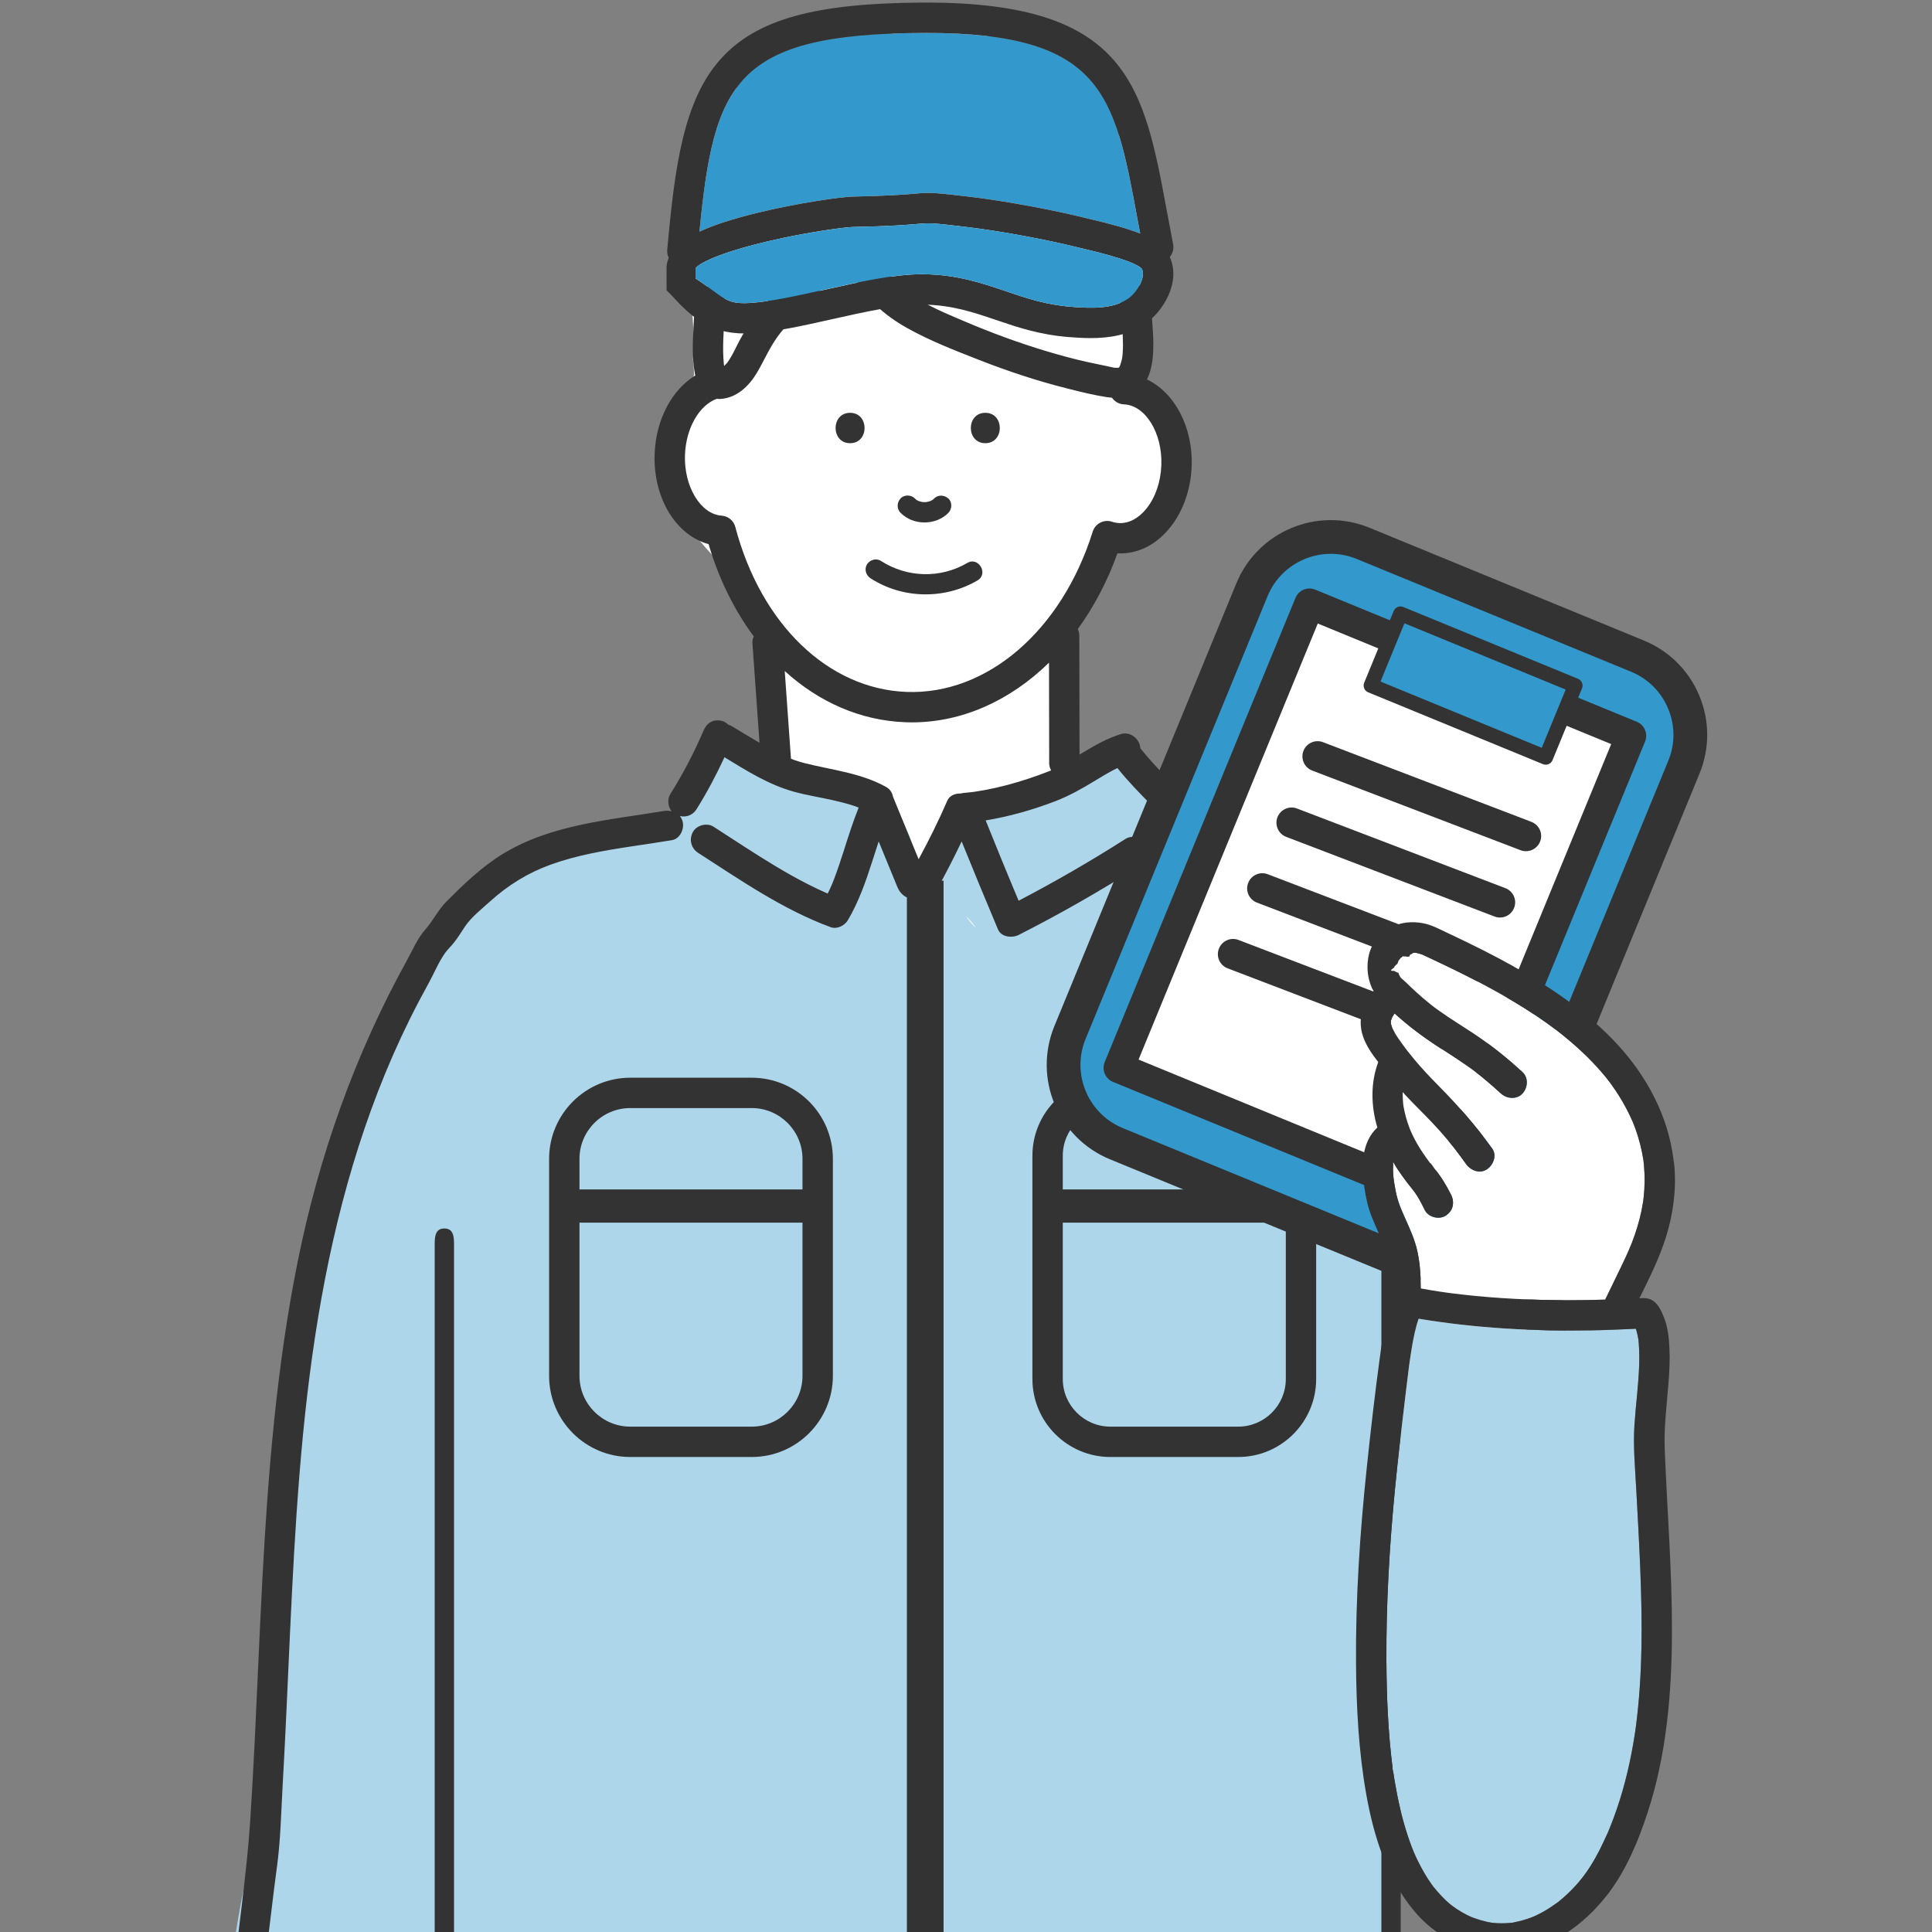 <?xml version="1.0" encoding="utf-8"?>
<!-- Generator: Adobe Illustrator 15.1.0, SVG Export Plug-In . SVG Version: 6.00 Build 0)  -->
<!DOCTYPE svg PUBLIC "-//W3C//DTD SVG 1.1//EN" "http://www.w3.org/Graphics/SVG/1.1/DTD/svg11.dtd">
<svg version="1.1" id="レイヤー_1" xmlns="http://www.w3.org/2000/svg" xmlns:xlink="http://www.w3.org/1999/xlink" x="0px"
	 y="0px" width="200px" height="200px" viewBox="0 0 200 200" enable-background="new 0 0 200 200" xml:space="preserve">
<rect x="0" y="0" width="200" height="200" fill="#808080" stroke="none"/>
<g>
	<defs>
		<rect id="SVGID_1_" x="23" width="154" height="200"/>
	</defs>
	<clipPath id="SVGID_2_">
		<use xlink:href="#SVGID_1_"  overflow="visible"/>
	</clipPath>
	<g clip-path="url(#SVGID_2_)">
		<g>
			<path fill="#FFFFFF" d="M30.139,254.575c-0.072-2.043-0.031-4.088,0.125-6.126c0-0.338,0-0.679,0-1.018
				c-0.391-3.749-0.032-7.615,0.001-11.426c0.001-0.375,0.001-0.751,0.001-1.124c0-3.991,4.979-4.741,6.899-2.271
				c2.375,0.397,5.087,1.07,6.861,2.479c0.135,0.042,0.27,0.086,0.405,0.13c3.191,1.018,3.467,5.515,1.105,7.021
				c0.305,0.529,0.468,1.162,0.421,1.88c-0.15,2.332-0.128,4.672,0.18,6.984c0.437,0.016,0.868,0.084,1.288,0.207
				c1.02-0.229,2.039-0.459,3.058-0.687c4.164-0.935,6.784,4.77,2.943,6.983c-0.309,0.178-0.624,0.353-0.944,0.526
				c-0.259,0.318-0.526,0.627-0.806,0.925c-0.788,2.592-3.048,4.376-5.938,4.508c-3.77,0.17-7.612-0.319-11.23-1.385
				C31.402,261.27,29.136,257.802,30.139,254.575z"/>
			<g>
				<path d="M38.44,240.915c-0.144,2.694-0.117,5.396,0.094,8.087c0.183,2.346,0.625,5.217,3.277,5.983
					c2.388,0.687,4.698-1.016,5.698-3.082c0.903-1.861,1.148-3.919,1.331-5.956c0.096-1.072,0.166-2.145,0.293-3.216
					c0.011-0.077,0.045-0.489,0.006-0.059c0.014-0.157,0.046-0.315,0.071-0.472c0.038-0.228,0.08-0.454,0.127-0.682
					c0.106-0.506,0.241-1.002,0.421-1.484c0.285-0.772-0.319-1.757-1.099-1.935c-0.891-0.202-1.627,0.272-1.935,1.1
					c-0.617,1.668-0.755,3.493-0.903,5.249c-0.074,0.87-0.14,1.743-0.24,2.613c-0.013,0.121-0.021,0.246-0.043,0.365
					c0.065-0.355,0.02-0.131,0.006-0.055c-0.032,0.219-0.066,0.439-0.105,0.655c-0.075,0.422-0.167,0.843-0.283,1.258
					c-0.056,0.197-0.117,0.397-0.184,0.593c-0.026,0.07-0.051,0.14-0.077,0.208c-0.013,0.036-0.026,0.069-0.041,0.104
					c-0.064,0.16-0.054,0.138,0.031-0.071c0.002,0.13-0.18,0.377-0.239,0.483c-0.102,0.189-0.221,0.364-0.335,0.544
					c-0.186,0.293,0.179-0.175,0.023-0.022c-0.067,0.063-0.122,0.146-0.185,0.216c-0.072,0.076-0.146,0.148-0.225,0.218
					c-0.071,0.064-0.298,0.204-0.03,0.031c-0.179,0.115-0.357,0.222-0.548,0.315c0.383-0.193-0.366,0.172-0.456,0.103
					c0.058-0.01,0.116-0.021,0.175-0.029c-0.082,0.007-0.162,0.008-0.242,0.008c-0.312,0.021,0.032,0.026,0.058,0.021
					c-0.099,0.019-0.255-0.071-0.351-0.091c0.27,0.058,0.136,0.072,0.04,0.008c-0.081-0.058-0.333-0.287-0.067-0.026
					c-0.056-0.054-0.139-0.168-0.206-0.202c-0.153-0.081,0.159,0.278-0.002,0c-0.068-0.119-0.132-0.244-0.204-0.358
					c-0.123-0.195,0.112,0.353-0.007-0.011c-0.038-0.117-0.08-0.231-0.115-0.349c-0.058-0.2-0.103-0.401-0.142-0.604
					c-0.015-0.081-0.029-0.164-0.043-0.245c-0.074-0.418,0.032,0.341-0.01-0.075c-0.032-0.295-0.057-0.587-0.081-0.882
					c-0.222-2.746-0.254-5.503-0.108-8.256c0.044-0.82-0.754-1.608-1.572-1.57C39.123,239.384,38.487,240.035,38.44,240.915
					L38.44,240.915z"/>
				<path d="M28.016,233.954c-0.174,5.482-0.349,10.962-0.523,16.446c-0.043,1.358-0.096,2.714-0.129,4.074
					c-0.03,1.241-0.001,2.55,0.405,3.735c0.812,2.354,2.78,3.72,5.06,4.481c1.013,0.34,2.061,0.55,3.107,0.762
					c1.303,0.265,2.608,0.53,3.912,0.795c1.35,0.274,2.699,0.564,4.051,0.823c1.398,0.266,2.869,0.438,4.235-0.078
					c2.367-0.892,3.861-3.079,5.42-4.948c1.636-1.966,3.648-3.951,3.93-6.62c0.141-1.337-0.262-2.743-1.163-3.75
					c-1.04-1.16-2.613-1.468-4.093-1.207c-1.36,0.234-2.537,0.978-3.662,1.731c-0.516,0.349-1.039,0.694-1.6,0.966
					c-0.041,0.021-0.464,0.182-0.138,0.066c-0.174,0.062-0.347,0.121-0.527,0.167c-0.059,0.016-0.495,0.074-0.122,0.041
					c-0.186,0.017-0.371,0.018-0.558,0.012c-0.822-0.031-1.607,0.745-1.571,1.571c0.039,0.879,0.691,1.538,1.571,1.574
					c1.222,0.046,2.388-0.383,3.433-0.983c0.912-0.522,1.728-1.194,2.663-1.676c0.126-0.065,0.256-0.126,0.387-0.186
					c-0.271,0.119,0.017-0.001,0.086-0.025c0.244-0.086,0.488-0.148,0.738-0.206c0.297-0.066,0.05-0.007-0.015-0.003
					c0.133-0.009,0.265-0.017,0.399-0.014c0.102,0.003,0.452,0.1,0.102,0.001c0.125,0.034,0.252,0.063,0.375,0.108
					c-0.339-0.122,0.052,0.05,0.104,0.079c0.236,0.129,0.005,0.007-0.04-0.038c0.081,0.08,0.162,0.162,0.244,0.242
					c-0.262-0.258-0.038-0.046,0.021,0.05c0.04,0.066,0.073,0.135,0.11,0.202c0.185,0.315-0.068-0.306,0.018,0.053
					c0.027,0.113,0.065,0.225,0.091,0.339c0.007,0.04,0.016,0.078,0.024,0.116c0.028,0.177,0.026,0.155-0.009-0.065
					c0.081,0.124,0.004,0.448,0.008,0.596c0.005,0.389,0.083-0.322-0.001,0.055c-0.026,0.116-0.048,0.232-0.079,0.347
					c-0.026,0.093-0.055,0.187-0.086,0.277c-0.011,0.033-0.2,0.465-0.059,0.166c-0.124,0.263-0.263,0.518-0.417,0.769
					c-0.129,0.206-0.267,0.407-0.411,0.606c-0.012,0.017-0.305,0.403-0.11,0.152c-0.075,0.098-0.153,0.193-0.231,0.29
					c-0.393,0.484-0.796,0.961-1.196,1.441c-0.772,0.929-1.535,1.869-2.324,2.784c-0.302,0.351-0.613,0.695-0.948,1.013
					c-0.1,0.095-0.201,0.189-0.305,0.278c-0.033,0.029-0.387,0.305-0.107,0.096c-0.217,0.161-0.441,0.31-0.679,0.435
					c0.004-0.001-0.392,0.187-0.175,0.093c0.213-0.094-0.192,0.065-0.19,0.064c-0.137,0.043-0.278,0.077-0.419,0.107
					c-0.317,0.068-0.13,0.019-0.058,0.013c-0.319,0.026-0.643,0.022-0.963-0.002c-0.106-0.009-0.215-0.02-0.321-0.033
					c0.263,0.033-0.333-0.06-0.387-0.069c-1.237-0.229-2.467-0.498-3.701-0.747c-2.239-0.456-4.526-0.817-6.733-1.419
					c-0.431-0.119-0.859-0.253-1.276-0.413c-0.062-0.024-0.44-0.197-0.09-0.032c-0.076-0.037-0.152-0.07-0.228-0.106
					c-0.24-0.115-0.476-0.241-0.703-0.384c-0.085-0.053-0.17-0.108-0.254-0.166c-0.064-0.045-0.348-0.302-0.067-0.045
					c-0.148-0.136-0.301-0.262-0.439-0.411c-0.083-0.086-0.162-0.177-0.239-0.27c0.038,0.045,0.178,0.263,0.027,0.026
					c-0.143-0.229-0.286-0.454-0.392-0.701c0.134,0.31-0.034-0.129-0.043-0.162c-0.043-0.138-0.081-0.275-0.113-0.417
					c-0.021-0.093-0.038-0.189-0.058-0.281c-0.101-0.455,0.016,0.311-0.027-0.156c-0.05-0.539-0.065-1.075-0.056-1.616
					c0.017-1.224,0.072-2.451,0.11-3.676c0.183-5.711,0.365-11.425,0.546-17.138c0.027-0.821-0.741-1.607-1.571-1.572
					C28.714,232.424,28.045,233.074,28.016,233.954L28.016,233.954z"/>
			</g>
		</g>
		<path fill="#FFFFFF" d="M161.606,147.097c-0.423-1.309-1.127-2.491-2.026-3.475c0.115-1.612-0.512-3.194-1.554-4.465
			c0.012-1.27-0.005-2.539-0.054-3.805c-0.22-5.631-0.852-11.48-2.4-16.916c-0.94-3.298-2.39-6.479-4.502-9.122
			c-0.166-0.592-0.343-1.18-0.542-1.762c-0.2-0.583-0.418-1.161-0.652-1.73c-1.921-8.147-5.809-15.938-14.302-17.948
			c-2.048-0.485-4.084-0.611-6.121-0.649c-0.351-0.158-0.709-0.302-1.084-0.426c-1.707-0.568-3.398-0.649-5.016-0.346
			c-0.285-0.144-0.57-0.288-0.858-0.43c-0.252-1.028-0.711-1.934-1.325-2.698c-0.427-0.802-0.973-1.543-1.619-2.188
			c-1.84-1.843-3.846-2.233-6.316-2.555c-0.671-0.086-1.317-0.04-1.935,0.103c-0.202-0.541-0.421-1.076-0.652-1.601l-1.429-4.092
			c0.67-4.274,1.443-8.531,2.325-12.771c0.414-0.119,0.825-0.248,1.228-0.398c0.241-0.059,0.479-0.13,0.712-0.208
			c0.022-0.351,0.15-0.695,0.411-0.999c0.294-0.341,0.609-0.631,0.945-0.87c0.505-0.671,1.076-1.331,1.721-1.64
			c0.508-0.243,1.22-0.297,1.778-0.069c0.081-0.053,0.163-0.107,0.242-0.165c2.978-2.247,5.229-5.829,3.96-9.736
			c-0.411-1.269-1.014-2.442-1.789-3.469c-0.211-0.102-0.4-0.242-0.557-0.43c-1.387-1.674-1.816-3.515-1.597-5.583
			c-0.117-2.033,0.089-4.066,0.304-6.096c-0.382-0.532-0.557-1.209-0.345-1.843c0.636-1.89,0.801-3.721,0.811-5.704
			c0.005-0.786,0.335-1.361,0.816-1.73c-0.229-0.779-0.488-1.56-0.793-2.341c-0.188-0.477-0.202-0.907-0.103-1.279
			c-0.357-0.356-0.729-0.703-1.129-1.03c-0.438-0.361-0.688-0.799-0.791-1.253c-0.213-0.175-0.421-0.349-0.614-0.522
			c-1.944-1.722-3.544-3.635-3.884-6.168c-0.298-0.222-0.617-0.42-0.97-0.585c-0.566-0.271-1.138-0.497-1.711-0.683
			c-1.063-1.199-2.446-2.009-4.128-2.654c-1.148-0.438-2.323-0.724-3.514-0.895c-0.402-0.285-0.819-0.549-1.254-0.793
			c-0.081-0.139-0.17-0.271-0.258-0.405c-2.899-0.54-5.946,0.103-8.767,0.834c-3.412,0.885-6.693,2-9.967,3.301
			c-2.78,1.104-5.536,2.188-8.329,3.109c0.104,0.452,0.074,0.953-0.152,1.47c-1.2,2.76-2.734,5.342-3.799,8.123
			c0.393,0.41,0.641,0.965,0.689,1.569c0.145,1.802,0.695,3.541,1.044,5.309c0.145,0.741,0.001,1.492-0.424,2.046
			c0.002,0.022,0.007,0.042,0.008,0.064c0.154,2.904,0.665,5.786,0.398,8.694c0.053,0.449,0.096,0.903,0.105,1.368
			c0.01,0.4-0.075,0.741-0.216,1.033c0.167,0.233,0.293,0.498,0.38,0.753c0.192,0.574,0.065,1.201-0.198,1.727
			c-0.134,0.269-0.359,0.512-0.619,0.706c-0.559,0.571-1.043,1.261-1.404,2.101c-2.156,5.017,1.133,9.76,4.554,13.197
			c0.102,0.169,0.204,0.339,0.314,0.503c0.412,0.614,0.957,1.074,1.562,1.377c0.831,0.867,1.607,1.774,2.217,2.832
			c0.946,1.646,1.439,2.987,2.144,4.689c0.169,0.412,0.343,0.816,0.521,1.217c-1.009,0.656-1.679,1.768-1.685,3.071
			c-0.005,1.154-0.012,2.307-0.019,3.461c0.107,0.31,0.219,0.616,0.355,0.916c0.728,1.592-0.882,3.846-2.686,3.03
			c-1.06-0.477-2.094-1.001-3.145-1.491c-1.337,0.931-2.353,2.304-2.959,4.005c-0.303,0.849-0.509,1.702-0.631,2.554
			c-2.218,0.308-4.351,0.905-6.103,1.606c-2.694,1.077-5.164,2.47-7.399,4.125c-1.833,0.005-3.646,0.651-4.868,2.093
			c-1.649,1.945-3.012,4.027-4.083,6.207c-0.18,0.125-0.359,0.257-0.535,0.395c-3.403,2.668-6.306,5.946-8.653,9.612
			c-0.016,0.502-0.07,1.034-0.123,1.602c-0.223,2.425-0.945,4.748-1.595,7.082c-1.453,5.199-2.002,10.669-2.299,16.042
			c-0.046,0.834-0.459,1.395-1.014,1.698c0.166,2.872-0.419,6.06-0.447,8.282c0,0.011-0.001,0.019-0.001,0.028
			c0.236,0.84,0.5,1.673,0.796,2.494c-0.058,1.239-0.083,2.479-0.067,3.72c0.013,0.964,0.193,1.838,0.498,2.629h0.306
			c0.048-0.027,0.099-0.049,0.148-0.071c0.019,0.097,0.042,0.197,0.064,0.295H161.48
			C162.05,150.508,162.152,148.776,161.606,147.097z"/>
		<path fill="#ADD6EB" d="M146.594,110.393c-1.249-4.281-3.79-7.871-7.139-10.186c-0.125-1.833-0.844-3.599-2.292-4.821
			c-3.886-3.278-7.92-5.631-12.688-7.4c-0.579-0.215-1.183-0.323-1.796-0.345c0.482-2.814-0.917-5.853-3.099-7.538
			c-2.31-1.785-6.387-2.536-8.922-0.628c-1.666,1.25-3.392,2.405-5.2,3.43c-0.817,0.46-1.646,0.893-2.488,1.303
			c-0.206,0.1-0.421,0.224-0.644,0.341c-0.383,0.157-0.768,0.31-1.156,0.456c-3.251,1.259-5.026,3.331-5.69,6.461
			c-0.233-0.065-0.464-0.121-0.698-0.167c0.059-1.576-0.086-3.138-0.648-4.699c-1.306-3.625-3.965-5.567-7.75-5.9
			c-0.081-0.006-0.148-0.011-0.21-0.017c-0.031-0.007-0.061-0.016-0.097-0.025c-0.696-0.182-1.399-0.318-2.089-0.534
			c-0.163-0.05-0.981-0.396-1.268-0.497c-0.412-0.224-0.942-0.51-1.032-0.561c-2.991-1.703-7.322-1.372-9.736,1.256
			c-1.523,1.66-2.232,3.584-2.233,5.576c-12.483-0.067-23.107,8.615-28.576,19.887c-6.082,12.539-8.403,26.593-9.714,40.35
			c-0.17,1.785-0.316,3.574-0.448,5.365c-1.755,1.441-2.847,3.625-3.026,6.188c-0.726,10.467-1.096,20.952-1.113,31.44
			c-2.336,7.938-3.497,16.336-3.336,24.612c0.75,2.264,1.221,4.6,1.519,6.97c1.14,4.793,2.344,9.566,2.758,14.493
			c1.063,1.467,2.594,2.65,4.308,2.956c3.512,0.627,7.021,1.353,10.557,1.827c2.657,0.359,5.122-0.045,7.181-1.156
			c2.985,3.372,6.939,5.669,11.425,6.691c4.577,1.048,9.069,1.058,13.479,0.414c8.251,0.016,16.503,0.03,24.754,0.046
			c4.841,0.009,9.681,0.017,14.522,0.024c4.851,0.01,9.634,0.012,14.429-0.856c5.258-0.951,10.829-3.613,13.672-8.313
			c1.538-2.542,1.747-5.521,1.74-8.41c-0.006-2.541-0.012-5.081-0.019-7.622c-0.022-9.701-0.048-19.402-0.07-29.102
			c-0.024-10.858-0.051-21.713-0.078-32.569c-0.009-3.785,0.029-7.579-0.122-11.341c1.169-4.792,2.27-9.601,3.003-14.478
			C147.673,125.95,148.717,117.684,146.594,110.393z M100.002,94.865c0.393,0.342,0.736,0.734,1.016,1.188
			C100.597,95.642,100.282,95.248,100.002,94.865z"/>
		<path fill="none" d="M108.611,79.009c-0.008-3.471-0.014-6.941-0.019-10.412c-4.006,3.915-8.968,6.18-14.185,6.18
			c-0.23,0-0.46-0.005-0.692-0.014c-4.64-0.176-8.941-2.077-12.48-5.299c0.215,3.027,0.431,6.054,0.646,9.082
			c0.146,0.056,0.293,0.112,0.442,0.163c0.314,0.108,0.634,0.203,0.957,0.285c2.858,0.723,5.823,1.011,8.444,2.466
			c0.415,0.229,0.639,0.6,0.716,1.008c0.886,2.161,1.771,4.321,2.657,6.481c1.067-1.98,2.073-3.991,2.963-6.057
			c0.234-0.543,0.82-0.767,1.386-0.75c0.123-0.032,0.252-0.056,0.391-0.068c0.215-0.019,0.43-0.041,0.645-0.063
			c0.101-0.013,0.2-0.024,0.301-0.036c0.024-0.003,0.048-0.007,0.085-0.012c0.374-0.056,0.746-0.117,1.117-0.186
			c0.742-0.138,1.479-0.305,2.212-0.498c1.486-0.389,2.948-0.875,4.383-1.436c0.055-0.021,0.107-0.042,0.16-0.064
			c0.022-0.01,0.025-0.011,0.067-0.031c0.002-0.001,0.004-0.002,0.006-0.002C108.688,79.521,108.612,79.268,108.611,79.009z"/>
		<path fill="none" d="M115.77,38.111C115.744,38.128,115.752,38.124,115.77,38.111L115.77,38.111z"/>
		<path fill="none" d="M100.74,81.98C100.701,81.986,100.701,81.986,100.74,81.98L100.74,81.98z"/>
		<path fill="none" d="M94.772,51.682c0,0.004,0.019,0.016,0.038,0.028C94.79,51.694,94.773,51.681,94.772,51.682z"/>
		<path fill="#333333" d="M88,45.879c2,0,2-3.145,0-3.145S86,45.879,88,45.879z"/>
		<path fill="#333333" d="M102,45.879c2,0,2-3.145,0-3.145S100,45.879,102,45.879z"/>
		<path fill="#333333" d="M98.176,53.091c0.385-0.39,0.418-1.098,0-1.482c-0.417-0.382-1.071-0.415-1.481,0
			c-0.043,0.043-0.087,0.083-0.131,0.122c-0.004,0.003-0.009,0.007-0.013,0.009c-0.071,0.046-0.148,0.081-0.223,0.119
			c-0.138,0.05-0.28,0.087-0.423,0.114c-0.136,0.009-0.271,0.009-0.407-0.001c-0.145-0.027-0.285-0.065-0.423-0.116
			c-0.077-0.04-0.155-0.075-0.227-0.123v0c-0.048-0.043-0.096-0.086-0.141-0.132c-0.384-0.392-1.102-0.415-1.484,0
			c-0.384,0.421-0.408,1.064,0,1.482C94.533,54.417,96.862,54.418,98.176,53.091z M94.81,51.71c-0.02-0.012-0.038-0.024-0.038-0.028
			C94.773,51.681,94.79,51.694,94.81,51.71z"/>
		<path fill="#333333" d="M89.745,58.432c-0.296,0.508-0.101,1.126,0.376,1.435c3.325,2.144,7.66,2.211,11.07,0.218
			c1.165-0.68,0.112-2.493-1.057-1.809c-2.797,1.634-6.236,1.534-8.956-0.219C90.703,57.75,90.022,57.959,89.745,58.432z"/>
		<path fill="#333333" d="M164.925,168.479c-0.509-8.843-1.084-17.689-2.201-26.479c-1.096-8.625-2.719-17.192-5.314-25.497
			c-2.389-7.634-5.517-15.134-10.469-21.481c-2.344-3.006-5.224-5.731-8.655-7.451c-3.743-1.875-7.868-2.411-11.941-3.105
			c-0.874-0.148-1.741-0.319-2.604-0.513c-0.018-0.365-0.152-0.723-0.444-0.997c-1.8-1.694-3.597-3.456-5.154-5.377
			c-0.021-0.03-0.045-0.06-0.065-0.09c-0.013-0.016-0.022-0.033-0.033-0.049c-0.006-0.116-0.023-0.233-0.062-0.352
			c-0.258-0.795-1.091-1.352-1.935-1.098c-1.412,0.426-2.705,1.167-3.96,1.924c-0.111,0.067-0.224,0.132-0.336,0.2
			c-0.005-4.109-0.014-8.218-0.021-12.327c0-0.23-0.061-0.456-0.161-0.663c1.659-2.292,3.061-4.92,4.105-7.842
			c0.026,0.001,0.054,0.002,0.077,0.003c2.026,0.076,3.945-0.881,5.392-2.698c1.338-1.676,2.124-3.919,2.217-6.312
			c0.154-4.095-1.795-7.652-4.626-8.994c0.559-1.129,0.664-2.485,0.658-3.721c-0.008-1.497-0.219-2.984-0.229-4.48
			c-0.002-0.822-0.719-1.61-1.568-1.572c-0.851,0.038-1.577,0.691-1.575,1.572c0.008,1.214,0.15,2.423,0.204,3.635
			c0.027,0.624,0.039,1.25-0.007,1.873c-0.008,0.115-0.021,0.229-0.034,0.344c-0.005,0.031-0.02,0.126-0.033,0.202
			c-0.05,0.236-0.121,0.464-0.196,0.691c-0.021,0.038-0.08,0.168-0.109,0.22c-0.001,0.003-0.002,0.003-0.003,0.006
			c-0.032,0.005-0.067,0.012-0.112,0.021c-0.025,0.002-0.051,0.003-0.074,0.003c-0.095,0-0.188-0.005-0.28-0.011
			c-0.03-0.002-0.061-0.006-0.091-0.009c-1.229-0.281-2.472-0.503-3.696-0.806c-2.909-0.718-5.765-1.638-8.565-2.701
			c-0.698-0.266-1.392-0.541-2.086-0.824c-0.649-0.266-0.888-0.369-1.556-0.652c-1.067-0.451-2.133-0.912-3.164-1.442
			c-0.56-0.288-1.11-0.596-1.641-0.936c-0.261-0.167-0.521-0.342-0.772-0.525c-0.05-0.037-0.099-0.075-0.15-0.11
			c-0.006-0.005-0.009-0.007-0.015-0.012c-0.004-0.003-0.004-0.004-0.01-0.008c-0.109-0.094-0.224-0.182-0.333-0.276
			c-0.488-0.419-0.916-0.884-1.334-1.372c-0.033-0.044-0.066-0.09-0.1-0.135c-0.098-0.138-0.191-0.28-0.282-0.422
			c-0.185-0.292-0.35-0.596-0.502-0.906c-0.366-0.739-1.473-1.001-2.152-0.563c-0.757,0.488-0.953,1.36-0.564,2.15
			c1.169,2.37,3.221,4.132,5.49,5.412c2.366,1.333,4.961,2.336,7.483,3.325c3.021,1.185,6.108,2.205,9.256,2.991
			c1.308,0.327,2.639,0.663,3.974,0.866c0.18,0.027,0.362,0.047,0.546,0.063c0.271,0.396,0.716,0.666,1.234,0.686
			c2.226,0.086,4.002,2.971,3.874,6.303c-0.066,1.728-0.609,3.317-1.531,4.473c-0.809,1.015-1.813,1.55-2.814,1.514
			c-0.256-0.009-0.512-0.055-0.757-0.139c-0.401-0.134-0.838-0.101-1.214,0.091c-0.377,0.192-0.659,0.527-0.787,0.93
			c-3.206,10.247-10.946,16.91-19.279,16.597c-8.112-0.31-15.069-7.015-17.721-17.081c-0.171-0.652-0.742-1.122-1.415-1.167
			c-2.182-0.147-3.919-3.032-3.795-6.297c0.106-2.779,1.48-5.148,3.301-5.801c0.111,0.012,0.221,0.024,0.338,0.018
			c1.714-0.094,2.992-1.329,3.821-2.732c0.719-1.214,1.252-2.495,2.08-3.651c0.059-0.083,0.119-0.166,0.18-0.248
			c0.037-0.05,0.074-0.101,0.113-0.151c0.006-0.009,0.004-0.005,0.015-0.019c0.143-0.182,0.289-0.36,0.439-0.538
			c0.332-0.394,0.677-0.774,1.035-1.146c0.703-0.729,1.447-1.414,2.22-2.068c0.629-0.533,0.59-1.682,0-2.223
			c-0.671-0.615-1.552-0.569-2.225,0c-2.392,2.025-4.531,4.402-5.927,7.229c-0.245,0.495-0.488,0.992-0.786,1.458
			c-0.069,0.107-0.139,0.209-0.21,0.313c-0.011,0.016-0.009,0.013-0.016,0.024c-0.027,0.03-0.058,0.06-0.069,0.073
			c-0.082,0.091-0.171,0.173-0.257,0.26c-0.005-0.036-0.014-0.09-0.021-0.134c-0.002-0.023-0.005-0.045-0.006-0.051
			c-0.039-0.411-0.063-0.824-0.072-1.238c-0.035-1.745,0.172-3.482,0.179-5.227c0.004-0.823-0.725-1.61-1.571-1.572
			c-0.854,0.038-1.569,0.69-1.572,1.572c-0.007,1.719-0.208,3.433-0.181,5.153c0.013,0.832,0.093,1.669,0.254,2.488
			c-2.412,1.472-4.067,4.545-4.204,8.091c-0.175,4.588,2.209,8.449,5.584,9.363c1.074,3.643,2.683,6.861,4.682,9.56
			c-0.103,0.203-0.162,0.429-0.144,0.675c0.245,3.443,0.49,6.886,0.735,10.329c-0.994-0.579-1.975-1.18-2.962-1.771
			c-0.077-0.046-0.169-0.055-0.254-0.086c-0.194-0.193-0.437-0.353-0.686-0.41c-0.401-0.092-0.854-0.072-1.211,0.158
			c-0.368,0.237-0.555,0.539-0.723,0.939c0.154-0.368-0.062,0.143-0.089,0.207c-0.068,0.155-0.136,0.31-0.205,0.464
			c-0.12,0.271-0.244,0.539-0.37,0.807c-0.269,0.572-0.551,1.142-0.842,1.704c-0.586,1.125-1.217,2.225-1.89,3.299
			c-0.337,0.539-0.252,1.292,0.14,1.788c-0.254-0.061-0.52-0.086-0.793-0.041c-5.653,0.947-11.63,1.376-16.65,4.426
			c-2.194,1.333-4.048,3.127-5.855,4.93c-0.853,0.852-1.388,1.988-2.188,2.896c-0.845,0.958-1.292,2.078-1.9,3.177
			c-5.42,9.804-9.129,20.275-11.337,31.256c-2.181,10.847-3.067,21.906-3.653,32.938c-0.293,5.534-0.513,11.071-0.786,16.605
			c-0.135,2.734-0.284,5.468-0.461,8.199c-0.189,2.911-0.512,5.774-0.859,8.669c-0.365,3.064-0.717,6.133-1.316,9.163
			c-0.585,2.964-0.585,5.82-0.12,8.801c0.446,2.854,1.275,5.622,1.916,8.431c0.31,1.36,0.581,2.732,0.712,4.123
			c0.128,1.381-0.09,2.773-0.232,4.145c-0.141,1.37-0.246,2.742-0.071,4.115c0.096,0.753,0.433,1.247,1.154,1.516
			c5.643,2.083,11.691,2.483,17.646,2.836c0.805,0.245,1.667,0.595,2.436,0.349C50.284,244.842,55.35,248,61.074,248h67.702
			c9.46,0,16.224-8.351,16.224-17.809V128.744c0-0.869-0.133-1.572-1-1.572c-0.869,0-1,0.703-1,1.572v101.447
			c0,7.726-6.497,14.809-14.224,14.809H61.074C53.351,245,47,237.917,47,230.191V128.744c0-0.869-0.134-1.572-1.001-1.572
			c-0.867,0-0.999,0.703-0.999,1.572v101.447c0,2.473-0.002,4.818,0.944,6.944c-0.236-0.058-0.731-0.095-0.992-0.114
			c-0.431-0.031-0.997-0.051-1.428-0.076c-1.767-0.109-3.602-0.231-5.363-0.415c-3.089-0.32-6.18-0.903-9.129-1.88
			c-0.038-2.371,0.585-4.723,0.362-7.093c-0.27-2.87-0.99-5.648-1.688-8.438c-0.668-2.669-1.318-5.38-1.334-8.146
			c-0.018-2.893,0.756-5.721,1.148-8.576c0.416-3.041,0.732-6.094,1.15-9.134c0.376-2.741,0.427-5.564,0.584-8.328
			c0.309-5.391,0.528-10.789,0.781-16.187c0.508-10.812,1.125-21.655,2.894-32.348c1.761-10.645,4.67-21.152,9.466-30.847
			c0.631-1.274,1.292-2.532,1.981-3.779c0.563-1.015,1.021-2.164,1.691-3.111c0.274-0.385,0.635-0.708,0.927-1.082
			c0.415-0.526,0.755-1.092,1.127-1.647c0.663-0.995,1.757-1.847,2.642-2.647c1.836-1.656,3.891-2.931,6.222-3.774
			c2.704-0.978,5.552-1.465,8.387-1.895c1.399-0.211,2.798-0.412,4.193-0.646c0.838-0.14,1.307-1.176,1.099-1.934
			c-0.061-0.219-0.159-0.404-0.283-0.558c0.658,0.148,1.336-0.09,1.717-0.701c1.087-1.736,2.044-3.536,2.901-5.389
			c2.277,1.393,4.586,2.846,7.169,3.562c1.353,0.375,2.749,0.588,4.117,0.898c0.715,0.163,1.427,0.344,2.123,0.573
			c0.162,0.053,0.319,0.118,0.48,0.176c-0.593,1.487-1.074,3.016-1.562,4.543c-0.312,0.974-0.63,1.945-0.998,2.899
			c-0.044,0.116-0.09,0.232-0.136,0.346c-0.005,0.011-0.103,0.243-0.11,0.263c-0.086,0.196-0.172,0.392-0.264,0.585
			c-0.042,0.089-0.094,0.173-0.138,0.261c-0.111-0.047-0.221-0.095-0.332-0.144c-0.575-0.256-1.142-0.529-1.703-0.813
			c-1.143-0.581-2.258-1.211-3.356-1.87c-2.177-1.304-4.285-2.715-6.418-4.087c-0.692-0.446-1.767-0.166-2.151,0.563
			c-0.412,0.78-0.175,1.675,0.564,2.151c4.41,2.837,8.759,5.861,13.713,7.686c0.646,0.238,1.443-0.159,1.775-0.723
			c1.101-1.87,1.833-3.935,2.493-5.994c0.231-0.721,0.462-1.442,0.697-2.162c0.649,1.579,1.295,3.158,1.942,4.738
			c0.313,0.757,1.059,1.382,1.936,1.098c0.124-0.041,0.246-0.105,0.362-0.18c0.673,0.176,1.415-0.037,1.782-0.68
			c0.922-1.624,1.764-3.291,2.567-4.975c1.235,3.045,2.484,6.083,3.764,9.11c0.344,0.814,1.475,0.909,2.151,0.564
			c4.322-2.195,8.531-4.601,12.619-7.209c0.69-0.442,1.034-1.418,0.561-2.151c-0.444-0.693-1.408-1.038-2.15-0.564
			c-3.587,2.292-7.277,4.416-11.047,6.389c-0.176-0.417-0.348-0.835-0.524-1.254c-0.408-0.979-0.813-1.959-1.217-2.94
			c-0.563-1.371-1.116-2.746-1.67-4.122c2.47-0.406,4.878-1.093,7.223-1.993c1.446-0.557,2.766-1.308,4.086-2.11
			c0.62-0.374,1.236-0.75,1.877-1.092c0.149-0.08,0.304-0.15,0.454-0.226c0.277,0.358,0.57,0.704,0.865,1.037
			c1.101,1.254,2.286,2.441,3.476,3.612c0.347,0.344,0.695,0.688,1.051,1.022c0.04,0.037,0.085,0.067,0.131,0.1
			c-0.023,0.704,0.435,1.413,1.143,1.583c3.968,0.96,8.088,1.187,11.979,2.462c3.504,1.149,6.349,3.308,8.806,6.023
			c5.074,5.61,8.233,12.862,10.597,19.974c2.657,7.993,4.403,16.256,5.573,24.59c1.199,8.535,1.802,17.149,2.314,25.749
			c0.522,8.742,0.924,17.493,1.675,26.219c0.093,1.086,0.192,2.172,0.299,3.259c0.081,0.845,0.662,1.574,1.571,1.574
			c0.785,0,1.654-0.725,1.573-1.574C165.872,186.271,165.437,177.372,164.925,168.479z M115.77,38.111
			C115.752,38.124,115.744,38.128,115.77,38.111L115.77,38.111z M100.74,81.98C100.701,81.986,100.701,81.986,100.74,81.98
			L100.74,81.98z M108.74,79.781c-0.053,0.021-0.105,0.043-0.16,0.064c-1.435,0.56-2.896,1.047-4.383,1.436
			c-0.732,0.192-1.47,0.359-2.212,0.498c-0.371,0.069-0.743,0.129-1.117,0.186c-0.037,0.005-0.061,0.008-0.085,0.012
			c-0.102,0.012-0.201,0.023-0.301,0.036c-0.215,0.023-0.43,0.045-0.645,0.063c-0.139,0.012-0.268,0.036-0.391,0.068
			c-0.566-0.017-1.152,0.207-1.386,0.75c-0.89,2.065-1.896,4.077-2.963,6.057c-0.886-2.161-1.771-4.321-2.657-6.481
			c-0.077-0.408-0.302-0.779-0.716-1.008c-2.621-1.456-5.586-1.743-8.444-2.466c-0.323-0.082-0.643-0.176-0.957-0.285
			c-0.149-0.051-0.295-0.106-0.442-0.163c-0.215-3.027-0.431-6.054-0.646-9.082c3.54,3.222,7.841,5.123,12.48,5.299
			c0.232,0.009,0.462,0.014,0.692,0.014c5.217,0,10.179-2.265,14.185-6.18c0.005,3.471,0.011,6.941,0.019,10.412
			c0.001,0.259,0.077,0.511,0.202,0.738c-0.002,0-0.004,0.001-0.006,0.002C108.766,79.77,108.763,79.771,108.74,79.781z"/>
		<rect x="93.882" y="91.169" fill="#333333" width="3.795" height="154.191"/>
		<path fill="#ADD6EB" d="M77.818,149.255H65.243c-3.772,0-6.828-3.056-6.828-6.826v-22.466c0-3.771,3.056-6.826,6.828-6.826h12.575
			c3.771,0,6.829,3.056,6.829,6.826v22.466C84.646,146.199,81.589,149.255,77.818,149.255z"/>
		<path fill="#333333" d="M77.818,150.828H65.243c-4.631,0-8.4-3.769-8.4-8.399v-22.466c0-4.631,3.769-8.398,8.4-8.398h12.575
			c4.632,0,8.401,3.768,8.401,8.398v22.466C86.219,147.06,82.45,150.828,77.818,150.828z M65.243,114.707
			c-2.897,0-5.256,2.358-5.256,5.256v22.466c0,2.896,2.359,5.256,5.256,5.256h12.575c2.898,0,5.256-2.36,5.256-5.256v-22.466
			c0-2.897-2.358-5.256-5.256-5.256H65.243z"/>
		<rect x="59.477" y="123.13" fill="#333333" width="23.747" height="3.438"/>
		<path fill="#ADD6EB" d="M128.177,149.255h-13.228c-3.593,0-6.502-2.909-6.502-6.498v-23.121c0-3.589,2.909-6.499,6.502-6.499
			h13.228c3.592,0,6.501,2.91,6.501,6.499v23.121C134.678,146.346,131.769,149.255,128.177,149.255z"/>
		<path fill="#333333" d="M128.177,150.828h-13.228c-4.454,0-8.073-3.62-8.073-8.071v-23.121c0-4.451,3.619-8.071,8.073-8.071
			h13.228c4.451,0,8.072,3.62,8.072,8.071v23.121C136.249,147.208,132.628,150.828,128.177,150.828z M114.949,114.707
			c-2.719,0-4.93,2.211-4.93,4.929v23.121c0,2.716,2.211,4.928,4.93,4.928h13.228c2.72,0,4.93-2.212,4.93-4.928v-23.121
			c0-2.718-2.21-4.929-4.93-4.929H114.949z"/>
		<rect x="109.509" y="123.13" fill="#333333" width="23.746" height="3.438"/>
		<path fill="#3399CC" d="M143.972,130.067l-28.405-11.671c-4.504-1.852-6.654-7.003-4.803-11.505L129.6,61.051
			c1.854-4.503,7.002-6.653,11.506-4.802l28.406,11.673c4.503,1.85,6.651,7.001,4.802,11.505l-18.838,45.841
			C153.626,129.77,148.475,131.92,143.972,130.067z"/>
		<path fill="#333333" d="M147.308,132.478c-1.335,0-2.69-0.256-4.001-0.793l0,0l-28.405-11.674
			c-5.385-2.214-7.966-8.395-5.755-13.784l18.839-45.84c2.215-5.386,8.397-7.967,13.783-5.754l28.406,11.674
			c2.609,1.072,4.645,3.096,5.733,5.7c1.088,2.603,1.093,5.474,0.021,8.084l-18.838,45.838
			C155.414,130.008,151.466,132.478,147.308,132.478z M144.635,128.455c3.604,1.481,7.743-0.248,9.225-3.854l18.837-45.839
			c0.722-1.747,0.715-3.667-0.013-5.41s-2.092-3.098-3.837-3.815l-28.404-11.674c-3.604-1.479-7.744,0.247-9.225,3.852
			l-18.839,45.837c-1.481,3.606,0.247,7.745,3.85,9.227L144.635,128.455z"/>
		
			<rect x="124.334" y="67.384" transform="matrix(0.925 0.38 -0.38 0.925 46.178 -47.098)" fill="#FFFFFF" width="35.983" height="51.947"/>
		<path fill="#333333" d="M149.094,125.793c-0.199,0-0.401-0.038-0.597-0.119l-33.281-13.676c-0.387-0.158-0.692-0.464-0.854-0.85
			c-0.158-0.383-0.162-0.816-0.002-1.203l19.745-48.048c0.156-0.386,0.463-0.693,0.847-0.854c0.388-0.16,0.817-0.162,1.205-0.003
			l33.283,13.679c0.803,0.328,1.186,1.249,0.854,2.051l-19.745,48.05C150.3,125.428,149.712,125.793,149.094,125.793z
			 M117.863,109.687l30.373,12.483l18.554-45.142l-30.376-12.482L117.863,109.687z"/>
		<g>
			<path fill="#333333" d="M157.968,88.116c-0.188,0-0.378-0.032-0.563-0.103l-21.568-8.245c-0.811-0.312-1.215-1.218-0.907-2.03
				c0.31-0.81,1.222-1.217,2.032-0.906l21.565,8.245c0.814,0.31,1.22,1.219,0.909,2.03
				C159.194,87.731,158.598,88.116,157.968,88.116z"/>
			<path fill="#333333" d="M155.279,94.983c-0.188,0-0.376-0.034-0.563-0.105l-21.567-8.245c-0.812-0.309-1.219-1.218-0.908-2.029
				c0.312-0.811,1.218-1.218,2.028-0.906l21.569,8.245c0.813,0.308,1.217,1.218,0.907,2.028
				C156.508,94.597,155.909,94.983,155.279,94.983z"/>
			<path fill="#333333" d="M152.244,101.786c-0.184,0-0.374-0.035-0.56-0.104l-21.569-8.245c-0.811-0.311-1.217-1.218-0.906-2.029
				c0.31-0.811,1.219-1.219,2.03-0.907l21.568,8.245c0.812,0.309,1.218,1.218,0.907,2.029
				C153.476,101.4,152.879,101.786,152.244,101.786z"/>
			<path fill="#333333" d="M149.215,108.589c-0.186,0-0.378-0.034-0.562-0.104l-21.568-8.243c-0.812-0.312-1.22-1.22-0.906-2.031
				c0.31-0.811,1.218-1.216,2.027-0.907l21.569,8.245c0.813,0.31,1.216,1.219,0.906,2.029
				C150.442,108.203,149.848,108.589,149.215,108.589z"/>
		</g>
		
			<rect x="142.712" y="66.952" transform="matrix(0.925 0.38 -0.38 0.925 38.429 -52.644)" fill="#3399CC" width="19.563" height="8.034"/>
		<path fill="#333333" d="M160.014,79.161c-0.096,0-0.193-0.019-0.287-0.057l-18.094-7.436c-0.188-0.077-0.336-0.224-0.412-0.409
			c-0.077-0.187-0.077-0.395-0.002-0.581l3.056-7.431c0.157-0.388,0.603-0.57,0.989-0.413l18.094,7.437
			c0.185,0.076,0.334,0.224,0.411,0.409c0.077,0.185,0.077,0.393,0,0.579l-3.053,7.433
			C160.596,78.983,160.313,79.161,160.014,79.161z M142.909,70.554l16.691,6.861l2.479-6.031l-16.693-6.86L142.909,70.554z"/>
		<path fill="none" d="M146.318,98.631c-0.069,0.007-0.166,0.021-0.265,0.028c0.009,0.002-0.02,0.013-0.141,0.039
			c-0.008-0.002-0.026,0.081-0.029,0.078c0.005,0.005,0.017,0.172,0.024,0.172c0.023,0,0.049-0.152,0.079-0.158
			C146.086,98.789,146.23,98.683,146.318,98.631z"/>
		<path fill="none" d="M144.716,99.818c0.01-0.051,0.019-0.102,0.029-0.152c0.019-0.077,0.04-0.15,0.062-0.227
			c0.003-0.014,0.003-0.017,0.005-0.028c0.017-0.014,0.031-0.024,0.056-0.052c-0.004,0.002,0.113-0.141,0.146-0.188
			c0.043-0.046,0.086-0.079,0.087-0.08c0.049-0.048,0.121-0.097,0.19-0.154c0.009-0.004,0.015,0.055,0.022,0.05
			c-0.008,0.004-0.014-0.115-0.022-0.111c-0.069,0.058-0.142,0.136-0.19,0.185c-0.001,0.001-0.045,0.049-0.088,0.095
			c-0.032,0.047-0.15,0.198-0.147,0.195c-0.023,0.027-0.042,0.042-0.057,0.056c-0.002,0.011-0.007,0.016-0.01,0.03
			c-0.021,0.077-0.052,0.15-0.07,0.228c-0.011,0.051-0.036,0.102-0.046,0.153c-0.002,0.011-0.036,0.016-0.037,0.029
			c-0.002,0.081-0.079,0.163-0.079,0.245c0-0.082,0.145-0.164,0.147-0.245C144.714,99.833,144.715,99.829,144.716,99.818z"/>
		<path fill="none" d="M146.001,140.469c-0.026,0.162-0.05,0.325-0.072,0.49c-0.008,0.049-0.044,0.324-0.05,0.358
			c-0.043,0.339-0.088,0.678-0.127,1.02c-0.061,0.489-0.12,0.976-0.181,1.464c0.289-0.854,0.565-1.712,0.823-2.578
			C146.24,140.987,146.113,140.731,146.001,140.469z"/>
		<path fill="none" d="M144.907,101.07C144.907,101.07,144.907,101.07,144.907,101.07c-0.002-0.002-0.003-0.004-0.004-0.005
			c0,0.009,0.018,0.025,0.021,0.036c0.027,0.036,0.053,0.072,0.08,0.109C144.974,101.166,144.934,101.118,144.907,101.07z"/>
		<path fill="#FFFFFF" d="M173.274,120.026c-0.014-0.008-0.024-0.019-0.039-0.026c0.006,0.041,0.013,0.082,0.017,0.123
			C173.26,120.091,173.269,120.059,173.274,120.026z"/>
		<path fill="#FFFFFF" d="M144.124,106.43C144.097,106.367,144.059,106.301,144.124,106.43L144.124,106.43z"/>
		<path fill="#FFFFFF" d="M144.157,106.496c0.09,0.182,0.186,0.357,0.29,0.531c0.21,0.348,0.45,0.678,0.688,1.007
			c0.146,0.199,0.293,0.398,0.438,0.593c0.05,0.063,0.096,0.123,0.142,0.186c0.014,0.016,0.018,0.021,0.038,0.046
			c0.213,0.271,0.426,0.539,0.647,0.802c0.778,0.934,1.61,1.814,2.462,2.678c2.041,2.064,3.926,4.199,5.617,6.567
			c0.512,0.715,0.096,1.723-0.564,2.15c-0.76,0.491-1.676,0.104-2.152-0.564c-0.338-0.474-0.685-0.947-1.04-1.41
			c-0.046-0.06-0.115-0.15-0.131-0.173c-0.075-0.092-0.148-0.184-0.223-0.275c-0.154-0.191-0.311-0.385-0.467-0.574
			c-0.542-0.646-1.103-1.275-1.682-1.886c-0.909-0.955-1.859-1.87-2.759-2.836c-0.088-0.094-0.164-0.194-0.251-0.289
			c-0.002,0.053-0.006,0.105-0.006,0.158c-0.005,0.365,0.023,0.727,0.053,1.091c0.004,0.032,0.006,0.051,0.009,0.071
			c0.011,0.064,0.021,0.129,0.031,0.193c0.032,0.184,0.067,0.364,0.108,0.545c0.081,0.365,0.184,0.725,0.299,1.079
			c0.057,0.179,0.118,0.356,0.186,0.531c0.014,0.038,0.117,0.29,0.141,0.357c0.131,0.294,0.269,0.587,0.419,0.871
			c0.344,0.655,0.741,1.272,1.171,1.876c0.104,0.146,0.211,0.292,0.319,0.439c0.033,0.042,0.065,0.087,0.098,0.131
			c0.125,0.048,0.336,0.421,0.422,0.53c0.708,0.872,1.263,1.768,1.759,2.775c0.393,0.791,0.193,1.663-0.562,2.15
			c-0.679,0.438-1.785,0.174-2.152-0.564c-0.254-0.517-0.515-1.033-0.823-1.521c-0.095-0.149-0.195-0.291-0.3-0.435
			c-0.049-0.062-0.097-0.123-0.145-0.184c-0.734-0.907-1.417-1.842-2.016-2.824c-0.024,0.439-0.03,0.872,0.007,1.312
			c0.017,0.19,0.027,0.39,0.062,0.578c0.002,0.015,0.005,0.03,0.007,0.041c0.014,0.099,0.028,0.197,0.045,0.296
			c0.083,0.506,0.171,1.011,0.314,1.503c0.079,0.269,0.168,0.532,0.267,0.797c0.036,0.095,0.072,0.189,0.109,0.284
			c0.002,0.006,0.051,0.122,0.084,0.204c0.474,1.115,1.024,2.201,1.385,3.359c0.346,1.12,0.492,2.303,0.551,3.471
			c0.021,0.404,0.027,0.81,0.035,1.216c0.653,0.116,1.309,0.233,1.966,0.33c0.224,0.032,0.45,0.064,0.678,0.097
			c-0.008-0.001,0.269,0.039,0.127,0.019c-0.16-0.022,0.186,0.025,0.215,0.028c0.424,0.055,0.846,0.104,1.27,0.155
			c3.643,0.413,7.305,0.585,10.968,0.589c1.288,0.003,2.573-0.024,3.857-0.061c0.703-1.473,1.44-2.931,2.128-4.412
			c0.463-1.007,0.822-1.875,1.182-3.055c0.178-0.577,0.325-1.159,0.448-1.747c0.056-0.276,0.109-0.555,0.153-0.832
			c0.012-0.065,0.021-0.129,0.029-0.194c0.002-0.025,0.036-0.278,0.036-0.297c0.124-1.101,0.139-2.213,0.041-3.316
			c-0.014-0.15-0.031-0.3-0.046-0.451c-0.005-0.049-0.008-0.076-0.01-0.103c-0.004-0.023-0.007-0.042-0.014-0.081
			c-0.041-0.25-0.083-0.502-0.135-0.749c-0.106-0.532-0.238-1.056-0.397-1.574c-0.097-0.326-0.206-0.648-0.322-0.971
			c-0.037-0.099-0.076-0.2-0.113-0.297c0.001,0.002-0.084-0.213-0.11-0.278c-0.208-0.488-0.441-0.967-0.689-1.435
			c-0.444-0.844-0.952-1.655-1.509-2.43c-0.087-0.119-0.176-0.239-0.261-0.357c-0.022-0.029-0.067-0.085-0.097-0.122
			c-0.105-0.137-0.213-0.273-0.322-0.407c-0.297-0.361-0.604-0.713-0.922-1.057c-0.621-0.678-1.279-1.325-1.961-1.941
			c-0.37-0.335-0.748-0.66-1.133-0.977c-0.167-0.139-0.334-0.275-0.506-0.411c-0.101-0.08-0.204-0.161-0.309-0.243
			c-0.005-0.004-0.015-0.012-0.023-0.019c-0.761-0.568-1.527-1.124-2.316-1.65c-1.581-1.056-3.223-2.02-4.896-2.923
			c-1.61-0.872-3.258-1.688-4.911-2.477c-0.398-0.191-0.801-0.378-1.201-0.567c-0.217-0.1-0.432-0.2-0.646-0.3
			c-0.012-0.006-0.058-0.029-0.102-0.051c-0.023-0.006-0.038-0.006-0.089-0.024c-0.19-0.066-0.385-0.119-0.579-0.16
			c-0.001-0.001-0.008,0.003-0.01,0.003c-0.047-0.005-0.147-0.008-0.174-0.01c-0.01,0-0.045,0.005-0.065,0.008
			c-0.088,0.052-0.232,0.185-0.331,0.186c-0.03,0.005-0.056,0.184-0.079,0.184c-0.004,0-0.003,0-0.008,0
			c-0.101,0-0.196,0.013-0.297,0.041c-0.003,0.001-0.003-0.041-0.006-0.041c-0.001,0-0.001,0-0.002,0
			c-0.092,0-0.188-0.036-0.283,0.015c-0.008,0.004-0.014-0.067-0.022-0.063c-0.069,0.057-0.142,0.099-0.19,0.147
			c-0.001,0.001-0.044,0.031-0.087,0.077c-0.032,0.047-0.149,0.188-0.146,0.186c-0.024,0.027-0.039,0.037-0.056,0.051
			c-0.002,0.011-0.002,0.013-0.005,0.027c-0.021,0.077-0.043,0.149-0.062,0.227c-0.011,0.051-0.02,0.101-0.029,0.152
			c-0.001,0.011-0.002,0.015-0.003,0.028c-0.003,0.081-0.37,0.163-0.37,0.245c-0.002,0.121-0.343,0.244-0.343,0.367
			c0,0.016,0,0.019,0,0.03c0,0.014,0.364,0.018,0.369,0.034c0.021,0.075,0.285,0.156,0.307,0.232
			c0.008,0.026,0.07,0.066,0.074,0.104c0.027,0.072,0.114,0.147,0.146,0.211c0.026,0.048,0.072,0.061,0.104,0.105
			c-0.034-0.047-0.063-0.176-0.098-0.176h0.002c0.027,0,0.068,0.131,0.1,0.176c-0.027-0.037-0.052-0.056-0.079-0.092
			c0.058,0.137,0.476,0.463,0.563,0.552c0.187,0.183,0.377,0.37,0.566,0.552c0.378,0.357,0.763,0.711,1.158,1.054
			c0.343,0.297,0.696,0.584,1.051,0.867c0.016,0.013,0.033,0.026,0.066,0.05c0.061,0.046,0.12,0.091,0.18,0.139
			c0.181,0.131,0.356,0.262,0.537,0.388c1.206,0.858,2.479,1.618,3.705,2.443c1.718,1.155,3.331,2.454,4.856,3.854
			c0.644,0.595,0.554,1.617,0,2.224c-0.594,0.642-1.619,0.555-2.226,0c-0.469-0.433-0.945-0.856-1.433-1.267
			c-0.184-0.156-0.366-0.308-0.552-0.459c-0.106-0.086-0.212-0.171-0.321-0.255c-0.015-0.013-0.079-0.062-0.134-0.105
			c-1.318-1.008-2.717-1.885-4.108-2.789c-1.575-1.025-3.074-2.159-4.467-3.423c-0.072,0.108-0.145,0.217-0.207,0.332
			c-0.004,0.007-0.058,0.108-0.099,0.188c-0.022,0.078-0.041,0.169-0.073,0.24c-0.003,0.009-0.003,0.003-0.006,0.009
			c0,0.001,0,0.001,0,0.001c0.006,0.091,0.003,0.183,0.005,0.275c0.005,0.033,0.01,0.068,0.017,0.089
			c0.043,0.138,0.082,0.274,0.129,0.409C144.143,106.469,144.145,106.472,144.157,106.496z"/>
		<path fill="#ADD6EB" d="M169.799,162.451c-0.107-2.733-0.267-5.468-0.412-8.198c-0.116-2.249-0.341-4.537-0.188-6.79
			c0.141-2.051,0.416-4.089,0.485-6.144c0.018-0.518,0.02-1.039,0-1.557c-0.008-0.246-0.022-0.493-0.044-0.738
			c-0.009-0.114-0.023-0.232-0.034-0.349c-0.065-0.379-0.144-0.754-0.263-1.122c-1.52,0.072-3.039,0.138-4.56,0.166
			c-5.997,0.106-12.003-0.215-17.923-1.203c-0.07,0.207-0.148,0.413-0.205,0.627c-0.298,1.08-0.487,2.189-0.651,3.294
			c-0.001,0.01-0.509,3.982-0.547,4.291c-0.384,3.162-0.75,6.328-1.058,9.498c-0.569,5.893-0.915,11.797-0.88,17.721
			c0.011,1.807,0.051,3.614,0.146,5.422c0.051,0.958,0.115,1.917,0.198,2.874c0.044,0.495,0.092,0.988,0.146,1.483
			c0.028,0.247,0.059,0.493,0.085,0.743c0.019,0.122,0.032,0.246,0.048,0.37c0.008,0.046,0.012,0.088,0.017,0.132
			c0.009,0.07,0.015,0.124,0.003,0.026c-0.001-0.009-0.002-0.018-0.003-0.026c-0.008-0.059-0.017-0.127-0.017-0.125
			c-0.022,0.236,0.079,0.556,0.116,0.792c0.034,0.229,0.068,0.458,0.106,0.685c0.083,0.49,0.171,0.979,0.267,1.463
			c0.187,0.94,0.404,1.875,0.659,2.798c0.249,0.895,0.534,1.777,0.866,2.644c0.049,0.124,0.098,0.247,0.147,0.368
			c0.008,0.021,0.034,0.086,0.058,0.146c-0.052-0.137,0.047,0.105,0.069,0.157c0.045,0.101,0.092,0.206,0.137,0.311
			c0.188,0.403,0.387,0.805,0.604,1.196c0.198,0.37,0.413,0.73,0.639,1.086c0.124,0.19,0.256,0.381,0.388,0.569
			c0.054,0.073,0.105,0.148,0.16,0.222c0.011,0.014,0.021,0.029,0.033,0.044c0.508,0.62,1.041,1.212,1.651,1.733
			c0.089,0.076,0.18,0.147,0.271,0.221c0.152,0.113,0.306,0.225,0.466,0.328c0.343,0.229,0.701,0.436,1.068,0.623
			c0.158,0.079,0.328,0.147,0.487,0.226c0.029,0.013,0.059,0.024,0.088,0.036c0.084,0.031,0.169,0.063,0.257,0.093
			c0.427,0.151,0.865,0.278,1.308,0.374c0.156,0.031,0.313,0.055,0.469,0.086c0.036,0.004,0.074,0.009,0.11,0.011
			c0.288,0.029,0.579,0.043,0.87,0.043c0.286,0,0.575-0.013,0.863-0.04c0.059-0.005,0.12-0.012,0.184-0.018
			c0.337-0.035-0.045,0.015-0.053,0.008c0.043,0.03,0.311-0.053,0.365-0.064c0.569-0.106,1.131-0.268,1.673-0.469
			c0.081-0.031,0.334-0.138,0.319-0.128c0.078-0.034,0.156-0.069,0.232-0.105c0.27-0.127,0.531-0.266,0.791-0.412
			c0.511-0.288,0.987-0.617,1.462-0.958c0.016-0.012,0.011-0.006,0.017-0.011c0.013-0.011,0.009-0.008,0.028-0.024
			c0.052-0.043,0.104-0.083,0.154-0.124c0.119-0.1,0.236-0.197,0.353-0.3c0.218-0.189,0.43-0.388,0.636-0.588
			c0.449-0.438,0.874-0.904,1.271-1.394c0.061-0.072,0.301-0.395,0.132-0.162c0.092-0.127,0.19-0.254,0.28-0.384
			c0.172-0.238,0.34-0.484,0.495-0.732c0.687-1.076,1.249-2.231,1.763-3.397c0.037-0.087,0.076-0.176,0.115-0.263
			c0.021-0.048,0.112-0.28,0.009-0.023c0.055-0.134,0.11-0.268,0.161-0.398c0.117-0.292,0.23-0.581,0.338-0.873
			c0.233-0.63,0.452-1.263,0.653-1.902c0.395-1.26,0.728-2.537,1.006-3.828c0.141-0.659,0.271-1.321,0.387-1.987
			c0.056-0.335,0.112-0.668,0.162-1.002c0.026-0.168,0.05-0.337,0.075-0.505c0.009-0.059,0.037-0.274,0.045-0.323
			C170.053,173.312,170.017,167.865,169.799,162.451z"/>
		<path fill="#333333" d="M172.712,143.287c0.096-1.207,0.166-2.422,0.112-3.634c-0.046-1.104-0.162-2.264-0.579-3.299
			c-0.282-0.699-0.658-1.534-1.392-1.843c-0.357-0.151-0.751-0.143-1.141-0.114c1.021-2.067,2.062-4.139,2.75-6.341
			c0.738-2.362,1.085-4.902,0.865-7.373c-0.016-0.189-0.054-0.373-0.076-0.561c-0.004-0.041-0.011-0.082-0.017-0.123
			c-0.565-4.482-2.731-8.537-5.773-11.852c-2.791-3.04-6.235-5.469-9.789-7.538c-1.704-0.996-3.457-1.911-5.232-2.784
			c-0.843-0.417-1.694-0.823-2.547-1.224c-0.833-0.392-1.679-0.862-2.591-1.03c-1.143-0.209-2.25-0.114-3.296,0.417
			c-1.03,0.525-1.973,1.6-2.265,2.724c-0.312,1.192-0.215,2.465,0.285,3.586c0.046,0.102,0.116,0.189,0.171,0.286
			c-0.255,0.29-0.481,0.607-0.671,0.925c-0.565,0.954-0.795,1.984-0.605,3.083c0.173,1.02,0.722,1.946,1.317,2.776
			c0.141,0.195,0.295,0.381,0.438,0.575c-0.81,2.167-0.757,4.544-0.094,6.774c-1.691,1.588-1.648,4.059-1.345,6.186
			c0.149,1.053,0.371,2.068,0.763,3.062c0.239,0.602,0.502,1.195,0.766,1.787c0.064,0.14,0.128,0.281,0.188,0.42
			c0.003,0.009,0.083,0.198,0.112,0.262c0.105,0.257,0.209,0.517,0.3,0.779c0.192,0.559,0.319,1.125,0.427,1.703
			c0.01,0.05,0.016,0.078,0.021,0.104c0.003,0.024,0.004,0.044,0.008,0.085c0.016,0.15,0.032,0.302,0.045,0.454
			c0.027,0.326,0.044,0.655,0.057,0.982c0.03,0.861,0.026,1.723,0.086,2.579c-0.188,0.481-0.338,0.98-0.464,1.47
			c-0.341,1.337-0.542,2.71-0.725,4.076c-0.502,3.712-0.93,7.436-1.322,11.162c-0.719,6.807-1.178,13.634-1.123,20.481
			c0.037,4.49,0.269,8.996,1.056,13.425c0.769,4.323,2.138,8.754,5.018,12.159c3.141,3.722,8.341,5.386,12.973,3.609
			c2.909-1.118,5.293-3.133,7.155-5.606c1.829-2.431,3.034-5.374,3.978-8.248c1.973-6.01,2.507-12.424,2.523-18.719
			c0.018-6.322-0.502-12.627-0.748-18.942C172.245,147.738,172.535,145.525,172.712,143.287z M169.354,178.692
			c-0.008,0.049-0.036,0.265-0.045,0.323c-0.025,0.168-0.049,0.337-0.075,0.505c-0.05,0.334-0.106,0.667-0.162,1.002
			c-0.116,0.666-0.246,1.328-0.387,1.987c-0.278,1.291-0.611,2.568-1.006,3.828c-0.201,0.64-0.42,1.272-0.653,1.902
			c-0.107,0.292-0.221,0.581-0.338,0.873c-0.051,0.131-0.106,0.265-0.161,0.398c0.104-0.257,0.012-0.024-0.009,0.023
			c-0.039,0.087-0.078,0.176-0.115,0.263c-0.514,1.166-1.076,2.321-1.763,3.397c-0.155,0.248-0.323,0.494-0.495,0.732
			c-0.09,0.13-0.188,0.257-0.28,0.384c0.169-0.232-0.071,0.09-0.132,0.162c-0.396,0.489-0.821,0.956-1.271,1.394
			c-0.206,0.2-0.418,0.398-0.636,0.588c-0.116,0.103-0.233,0.2-0.353,0.3c-0.051,0.041-0.103,0.081-0.154,0.124
			c-0.02,0.017-0.016,0.014-0.028,0.024c-0.006,0.005-0.001-0.001-0.017,0.011c-0.475,0.341-0.951,0.67-1.462,0.958
			c-0.26,0.146-0.521,0.285-0.791,0.412c-0.076,0.036-0.154,0.071-0.232,0.105c0.015-0.01-0.238,0.097-0.319,0.128
			c-0.542,0.201-1.104,0.362-1.673,0.469c-0.055,0.012-0.322,0.095-0.365,0.064c0.008,0.007,0.39-0.043,0.053-0.008
			c-0.063,0.006-0.125,0.013-0.184,0.018c-0.288,0.027-0.577,0.04-0.863,0.04c-0.291,0-0.582-0.014-0.87-0.043
			c-0.036-0.002-0.074-0.007-0.11-0.011c-0.156-0.031-0.313-0.055-0.469-0.086c-0.442-0.096-0.881-0.223-1.308-0.374
			c-0.088-0.03-0.173-0.062-0.257-0.093c-0.029-0.012-0.059-0.023-0.088-0.036c-0.159-0.078-0.329-0.146-0.487-0.226
			c-0.367-0.188-0.726-0.395-1.068-0.623c-0.16-0.104-0.313-0.215-0.466-0.328c-0.091-0.073-0.182-0.145-0.271-0.221
			c-0.61-0.521-1.144-1.113-1.651-1.733c-0.013-0.015-0.022-0.03-0.033-0.044c-0.055-0.073-0.106-0.148-0.16-0.222
			c-0.132-0.188-0.264-0.379-0.388-0.569c-0.226-0.355-0.44-0.716-0.639-1.086c-0.217-0.392-0.415-0.793-0.604-1.196
			c-0.045-0.104-0.092-0.21-0.137-0.311c-0.022-0.052-0.121-0.294-0.069-0.157c-0.023-0.061-0.05-0.125-0.058-0.146
			c-0.05-0.121-0.099-0.244-0.147-0.368c-0.332-0.866-0.617-1.749-0.866-2.644c-0.255-0.923-0.473-1.857-0.659-2.798
			c-0.096-0.484-0.184-0.973-0.267-1.463c-0.038-0.227-0.072-0.456-0.106-0.685c-0.037-0.236-0.139-0.556-0.116-0.792
			c0-0.002,0.009,0.066,0.017,0.125c-0.005-0.044-0.009-0.086-0.017-0.132c-0.016-0.124-0.029-0.248-0.048-0.37
			c-0.026-0.25-0.057-0.496-0.085-0.743c-0.055-0.495-0.103-0.988-0.146-1.483c-0.083-0.957-0.147-1.916-0.198-2.874
			c-0.095-1.808-0.135-3.615-0.146-5.422c-0.035-5.924,0.311-11.828,0.88-17.721c0.308-3.17,0.674-6.336,1.058-9.498
			c0.038-0.309,0.076-0.619,0.113-0.928c0.061-0.488,0.12-0.975,0.181-1.464c0.039-0.342,0.084-0.681,0.127-1.02
			c0.006-0.034,0.042-0.31,0.05-0.358c0.022-0.165,0.046-0.328,0.072-0.49c0.001-0.009,0.003-0.021,0.004-0.031
			c0.164-1.104,0.354-2.214,0.651-3.294c0.057-0.214,0.135-0.42,0.205-0.627c5.92,0.988,11.926,1.31,17.923,1.203
			c1.521-0.028,3.04-0.094,4.56-0.166c0.119,0.368,0.197,0.743,0.263,1.122c0.011,0.116,0.025,0.234,0.034,0.349
			c0.021,0.245,0.036,0.492,0.044,0.738c0.02,0.518,0.018,1.039,0,1.557c-0.069,2.055-0.345,4.093-0.485,6.144
			c-0.153,2.253,0.071,4.541,0.188,6.79c0.146,2.73,0.305,5.465,0.412,8.198C170.017,167.865,170.053,173.312,169.354,178.692z
			 M143.988,105.952c-0.002-0.093,0.001-0.185-0.005-0.275c0,0,0,0,0-0.001c0.003-0.006,0.003,0,0.006-0.009
			c0.032-0.071,0.051-0.162,0.073-0.24c0.041-0.079,0.095-0.181,0.099-0.188c0.063-0.115,0.135-0.224,0.207-0.332
			c1.393,1.264,2.892,2.397,4.467,3.423c1.392,0.904,2.79,1.781,4.108,2.789c0.055,0.044,0.119,0.093,0.134,0.105
			c0.109,0.084,0.215,0.169,0.321,0.255c0.186,0.151,0.368,0.303,0.552,0.459c0.487,0.41,0.964,0.834,1.433,1.267
			c0.606,0.555,1.632,0.642,2.226,0c0.554-0.606,0.644-1.629,0-2.224c-1.525-1.399-3.139-2.698-4.856-3.854
			c-1.227-0.825-2.499-1.585-3.705-2.443c-0.181-0.126-0.356-0.257-0.537-0.388c-0.06-0.048-0.119-0.092-0.18-0.138
			c-0.033-0.023-0.051-0.037-0.066-0.05c-0.354-0.283-0.708-0.569-1.051-0.866c-0.396-0.343-0.78-0.694-1.158-1.051
			c-0.189-0.182-0.38-0.365-0.566-0.548c-0.088-0.089-0.506-0.406-0.563-0.543c-0.004-0.011-0.021-0.027-0.021-0.036
			c0.001,0.001,0.002,0.003,0.004,0.004c0.034,0.048,0.072,0.094,0.106,0.142c-0.031-0.045-0.063-0.093-0.09-0.141
			c-0.032-0.063-0.091-0.139-0.117-0.211c-0.005-0.037-0.012-0.077-0.02-0.104c-0.021-0.076-0.396-0.157-0.418-0.232
			c-0.005-0.017-0.369-0.021-0.369-0.034c0-0.012,0-0.015,0-0.03c0-0.123,0.341-0.246,0.343-0.367c0-0.082,0.188-0.164,0.19-0.245
			c0.001-0.013,0.092-0.018,0.092-0.029c0.012-0.051,0.064-0.102,0.075-0.153c0.018-0.077,0.063-0.151,0.084-0.228
			c0.003-0.015,0.014-0.02,0.016-0.03c0.016-0.014,0.037-0.029,0.061-0.056c-0.003,0.003,0.116-0.148,0.149-0.195
			c0.043-0.046,0.089-0.094,0.09-0.095c0.049-0.048,0.121-0.127,0.19-0.185c0.009-0.004,0.015,0.142,0.022,0.138
			c0.095-0.051,0.191-0.015,0.283-0.015c0.001,0,0.001,0,0.002,0c0.003,0,0.003,0.042,0.006,0.041C145.704,99.013,145.8,99,145.9,99
			c0.005,0,0.004,0,0.008,0c-0.008,0-0.02-0.192-0.024-0.198c0.003,0.004,0.021-0.092,0.029-0.09
			c0.121-0.026,0.149-0.043,0.141-0.046c0.099-0.008,0.195-0.024,0.265-0.031c0.021-0.003,0.056-0.011,0.065-0.01
			c0.026,0.001,0.127,0.004,0.174,0.009c0.002,0,0.009-0.004,0.01-0.003c0.194,0.041,0.389,0.093,0.579,0.159
			c0.051,0.018,0.065,0.018,0.089,0.024c0.044,0.022,0.09,0.045,0.102,0.051c0.214,0.1,0.429,0.2,0.646,0.3
			c0.4,0.189,0.803,0.376,1.201,0.567c1.653,0.788,3.301,1.604,4.911,2.477c1.673,0.903,3.314,1.867,4.896,2.923
			c0.789,0.526,1.556,1.082,2.316,1.65c0.009,0.007,0.019,0.015,0.023,0.019c0.104,0.082,0.208,0.163,0.309,0.243
			c0.172,0.136,0.339,0.272,0.506,0.411c0.385,0.316,0.763,0.642,1.133,0.977c0.682,0.616,1.34,1.264,1.961,1.941
			c0.317,0.344,0.625,0.695,0.922,1.057c0.109,0.134,0.217,0.271,0.322,0.407c0.029,0.037,0.074,0.093,0.097,0.122
			c0.085,0.118,0.174,0.238,0.261,0.357c0.557,0.774,1.064,1.586,1.509,2.43c0.248,0.468,0.481,0.946,0.689,1.435
			c0.026,0.065,0.111,0.28,0.11,0.278c0.037,0.097,0.076,0.198,0.113,0.297c0.116,0.322,0.226,0.645,0.322,0.971
			c0.159,0.519,0.291,1.042,0.397,1.574c0.052,0.247,0.094,0.499,0.135,0.749c0.007,0.039,0.01,0.058,0.014,0.081
			c0.002,0.026,0.005,0.054,0.01,0.103c0.015,0.151,0.032,0.301,0.046,0.451c0.098,1.104,0.083,2.216-0.041,3.316
			c0,0.019-0.034,0.271-0.036,0.297c-0.009,0.065-0.018,0.129-0.029,0.194c-0.044,0.277-0.098,0.556-0.153,0.832
			c-0.123,0.588-0.271,1.17-0.448,1.747c-0.359,1.18-0.719,2.048-1.182,3.055c-0.688,1.481-1.425,2.939-2.128,4.412
			c-1.284,0.036-2.569,0.063-3.857,0.061c-3.663-0.004-7.325-0.176-10.968-0.589c-0.424-0.051-0.846-0.101-1.27-0.155
			c-0.029-0.003-0.375-0.051-0.215-0.028c0.142,0.021-0.135-0.02-0.127-0.019c-0.228-0.032-0.454-0.064-0.678-0.097
			c-0.657-0.097-1.313-0.214-1.966-0.33c-0.008-0.406-0.015-0.812-0.035-1.216c-0.059-1.168-0.205-2.351-0.551-3.471
			c-0.36-1.158-0.911-2.244-1.385-3.359c-0.033-0.082-0.082-0.198-0.084-0.204c-0.037-0.095-0.073-0.189-0.109-0.284
			c-0.099-0.265-0.188-0.528-0.267-0.797c-0.144-0.492-0.231-0.997-0.314-1.503c-0.017-0.099-0.031-0.197-0.045-0.296
			c-0.002-0.011-0.005-0.026-0.007-0.041c-0.034-0.188-0.045-0.388-0.062-0.578c-0.037-0.439-0.031-0.872-0.007-1.312
			c0.599,0.982,1.281,1.917,2.016,2.824c0.048,0.061,0.096,0.122,0.145,0.184c0.104,0.144,0.205,0.285,0.3,0.435
			c0.309,0.488,0.569,1.005,0.823,1.521c0.367,0.738,1.474,1.003,2.152,0.564c0.755-0.487,0.954-1.359,0.562-2.15
			c-0.496-1.008-1.051-1.903-1.759-2.775c-0.086-0.109-0.297-0.482-0.422-0.53c-0.032-0.044-0.064-0.089-0.098-0.131
			c-0.108-0.147-0.216-0.294-0.319-0.439c-0.43-0.604-0.827-1.221-1.171-1.876c-0.15-0.284-0.288-0.577-0.419-0.871
			c-0.023-0.067-0.127-0.319-0.141-0.357c-0.067-0.175-0.129-0.353-0.186-0.531c-0.115-0.354-0.218-0.714-0.299-1.079
			c-0.041-0.181-0.076-0.361-0.108-0.545c-0.011-0.064-0.021-0.129-0.031-0.193c-0.003-0.021-0.005-0.039-0.009-0.071
			c-0.029-0.364-0.058-0.726-0.053-1.091c0-0.053,0.004-0.105,0.006-0.158c0.087,0.095,0.163,0.195,0.251,0.289
			c0.899,0.966,1.85,1.881,2.759,2.836c0.579,0.61,1.14,1.24,1.682,1.886c0.156,0.189,0.313,0.383,0.467,0.574
			c0.074,0.092,0.147,0.184,0.223,0.275c0.016,0.022,0.085,0.113,0.131,0.173c0.355,0.463,0.702,0.937,1.04,1.41
			c0.477,0.668,1.393,1.056,2.152,0.564c0.66-0.428,1.076-1.436,0.564-2.15c-1.691-2.368-3.576-4.503-5.617-6.567
			c-0.852-0.863-1.684-1.744-2.462-2.678c-0.222-0.263-0.435-0.531-0.647-0.802c-0.021-0.025-0.024-0.03-0.038-0.046
			c-0.046-0.063-0.092-0.123-0.142-0.186c-0.146-0.194-0.293-0.394-0.438-0.593c-0.238-0.329-0.479-0.659-0.688-1.007
			c-0.104-0.174-0.2-0.35-0.29-0.531c-0.013-0.024-0.015-0.027-0.023-0.046c-0.047-0.135-0.086-0.271-0.129-0.409
			C143.998,106.021,143.993,105.985,143.988,105.952z M144.124,106.43C144.059,106.301,144.097,106.367,144.124,106.43
			L144.124,106.43z"/>
		<path d="M144.16,182.972c0.001,0.009,0.002,0.018,0.003,0.026C144.175,183.096,144.169,183.042,144.16,182.972z"/>
		<path fill="#3399CC" d="M72.405,23.98c1.455-0.681,3.408-1.314,5.929-1.932c4.298-1.054,8.805-1.673,9.917-1.695
			c3.873-0.078,5.479-0.217,6.44-0.301c1.58-0.138,1.835-0.138,5.653,0.311c3.923,0.462,8.969,1.444,11.726,2.132
			c0.176,0.044,0.414,0.099,0.688,0.164c2.167,0.504,3.925,0.981,5.274,1.522c-0.104-0.554-0.216-1.128-0.313-1.665
			C115.374,9.828,114.185,3.41,95.914,3.41c-0.141,0-0.284,0-0.431,0.001C76.074,3.517,73.917,8.505,72.405,23.98z"/>
		<path fill="#333333" d="M121.442,25.292c-0.225-1.152-0.43-2.268-0.632-3.347c-2.408-13.039-4.005-21.679-24.927-21.679
			c-0.137,0-0.278,0-0.417,0.001c-11.139,0.06-17.18,1.75-20.852,5.833c-3.868,4.299-4.766,11.168-5.536,19.7
			c-0.03,0.32,0.006,0.627,0.148,0.891C69.103,27.011,69,27.342,69,27.689v2.356l0.446,0.451c2.288,2.506,4.253,4.26,8.473,4.001
			c2.366-0.144,5.211-0.781,8.215-1.453c3.396-0.762,6.914-1.545,9.459-1.512c2.949,0.042,5.16,0.791,7.497,1.584
			c2.23,0.759,4.539,1.543,7.589,1.781c0.718,0.056,1.47,0.102,2.227,0.102c1.907,0,3.878-0.292,5.599-1.448
			c1.907-1.284,3.765-4.34,2.591-6.949C121.392,26.251,121.536,25.778,121.442,25.292z M116.748,30.942
			c-1.566,1.053-3.735,0.984-5.821,0.82c-2.66-0.208-4.679-0.895-6.822-1.623c-2.468-0.837-5.018-1.703-8.462-1.751
			c-0.069-0.001-0.14-0.001-0.208-0.001c-2.884,0-6.49,0.808-9.979,1.59c-2.876,0.645-5.703,1.255-7.819,1.384
			C75.041,31.519,75,30.787,72,28.822v-1.006c0-0.247,1.575-1.461,7.693-2.884c3.92-0.912,7.799-1.419,8.569-1.435
			c3.976-0.079,5.676-0.225,6.675-0.312c1.326-0.115,1.419-0.124,5.027,0.301c3.793,0.447,8.673,1.396,11.337,2.06
			c0.19,0.049,0.445,0.106,0.743,0.176c4.472,1.041,5.818,1.716,6.156,2.102C118.633,28.641,117.76,30.262,116.748,30.942z
			 M95.914,3.41c18.271,0,19.46,6.418,21.808,19.106c0.097,0.537,0.209,1.111,0.313,1.665c-1.35-0.541-3.107-1.018-5.274-1.522
			c-0.274-0.065-0.513-0.12-0.688-0.164c-2.757-0.688-7.803-1.67-11.726-2.132c-3.818-0.449-4.073-0.449-5.653-0.311
			c-0.96,0.084-2.567,0.223-6.44,0.301c-1.112,0.022-5.62,0.641-9.917,1.695c-2.521,0.618-4.474,1.251-5.929,1.932
			C73.917,8.505,76.074,3.517,95.483,3.412C95.629,3.411,95.773,3.41,95.914,3.41z"/>
		<path fill="#3399CC" d="M118.203,27.823c-0.338-0.385-1.683-1.061-6.154-2.102c-0.298-0.07-0.549-0.127-0.74-0.176
			c-2.663-0.664-7.538-1.612-11.33-2.06c-3.609-0.425-3.688-0.416-5.016-0.301c-0.998,0.087-2.671,0.233-6.647,0.312
			c-0.771,0.016-4.703,0.522-8.623,1.435C73.575,26.354,72,27.569,72,27.815v1.006c3,1.965,3.041,2.697,5.636,2.538
			c2.116-0.129,4.889-0.739,7.766-1.384c3.49-0.782,7.124-1.59,10.004-1.59c0.07,0,0.154,0,0.224,0.001
			c3.444,0.048,6,0.915,8.468,1.751c2.143,0.728,4.165,1.416,6.825,1.623c2.086,0.164,4.257,0.233,5.823-0.82
			C117.758,30.262,118.635,28.641,118.203,27.823z"/>
	</g>
</g>
</svg>
